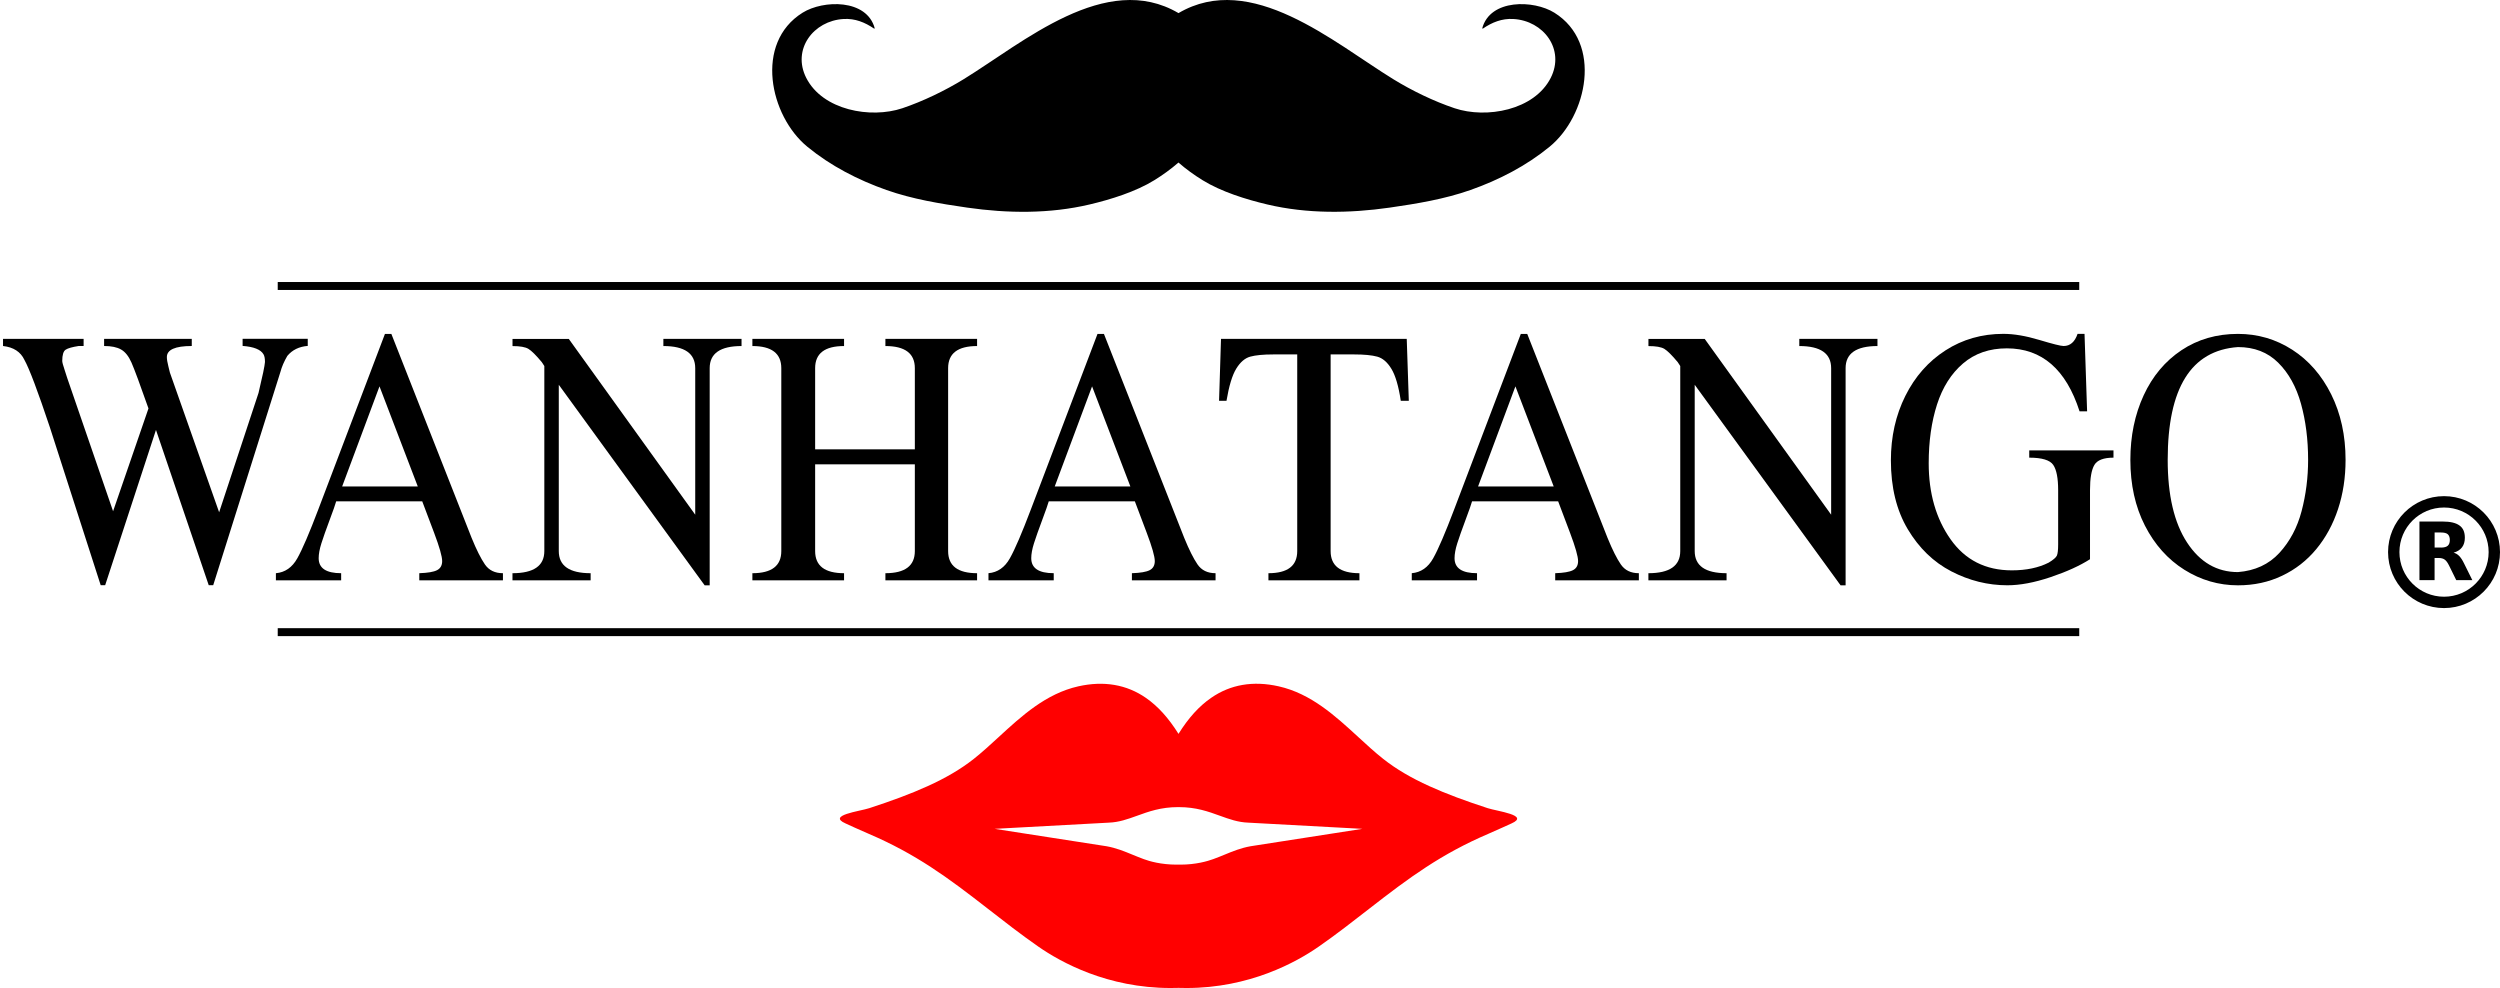 <?xml version="1.0" encoding="utf-8"?>
<!-- Generator: Adobe Illustrator 23.0.1, SVG Export Plug-In . SVG Version: 6.00 Build 0)  -->
<svg version="1.1" id="Layer_1" xmlns="http://www.w3.org/2000/svg" xmlns:xlink="http://www.w3.org/1999/xlink" x="0px" y="0px"
	 viewBox="0 0 629.4 248.74" style="enable-background:new 0 0 629.4 248.74;" xml:space="preserve">
<style type="text/css">
	.st0{fill:#FF0000;}
	.st1{fill:none;stroke:#000000;stroke-width:2;stroke-miterlimit:10;}
	.st2{fill:none;stroke:#000000;stroke-width:2.861;}
</style>
<g>
	<g>
		<path d="M12.55,107.56c-3.04-9.1-5.17-14.75-6.4-16.95c-0.96-2.04-2.75-3.2-5.39-3.5v-1.8h20.29v1.8H19.8
			c-1.61,0.25-2.7,0.56-3.27,0.93c-0.57,0.37-0.86,1.32-0.86,2.84c0,0.32,0.2,1.07,0.6,2.26s0.62,1.87,0.66,2.05l11.54,33.52
			l8.91-25.88c-2.12-6.04-3.55-9.89-4.28-11.55c-0.71-1.61-1.59-2.71-2.62-3.29c-1.03-0.59-2.45-0.88-4.27-0.88v-1.8h22.07v1.8
			c-4.18,0-6.27,0.93-6.27,2.78c0,0.59,0.13,1.37,0.38,2.34c0.25,0.97,0.38,1.49,0.38,1.56l12.4,35.18l9.92-30.05
			c1.02-4.26,1.56-6.85,1.62-7.78c0-0.88-0.12-1.53-0.37-1.94c-0.69-1.2-2.45-1.9-5.26-2.11v-1.8h16.4v1.8
			c-2.16,0.16-3.88,1-5.14,2.51c-0.82,1.4-1.4,2.75-1.74,4.04l-16.92,53.69h-1.13l-13.28-39.09l-12.79,39.09h-1.13L12.55,107.56z"/>
		<path d="M118.73,135.41c1.22,2.99,2.34,5.22,3.35,6.69c1.01,1.47,2.52,2.21,4.54,2.21v1.8h-21.06v-1.8
			c2.12-0.07,3.61-0.32,4.47-0.76c0.86-0.44,1.29-1.21,1.29-2.29c0-1.15-0.67-3.52-2.02-7.1l-3-7.95H84.64
			c-0.18,0.68-0.73,2.25-1.65,4.7c-0.92,2.46-1.61,4.41-2.07,5.86c-0.46,1.45-0.69,2.71-0.69,3.77c0,2.51,1.89,3.77,5.66,3.77v1.8
			H69.46v-1.8c2.31-0.2,4.1-1.45,5.39-3.75c1.29-2.3,3.04-6.38,5.26-12.24l16.8-44.25h1.62L118.73,135.41z M86.14,122.47h19.04
			l-9.64-25.2L86.14,122.47z"/>
		<path d="M178.66,147.37h-1.25l-36.73-50.5v41.87c0,3.71,2.67,5.57,8.02,5.57v1.8h-19.68v-1.8c5.35,0,8.02-1.86,8.02-5.57V92.15
			l-0.64-0.98c-1.45-1.74-2.57-2.85-3.35-3.33c-0.79-0.48-2.13-0.71-4.02-0.71v-1.8h14.17l31.83,44.25V92.69
			c0-3.71-2.67-5.57-8.02-5.57v-1.8h19.68v1.8c-5.35,0-8.02,1.86-8.02,5.57V147.37z"/>
		<path d="M230.32,113.13V92.69c0-3.71-2.47-5.57-7.41-5.57v-1.8h23.08v1.8c-4.86,0-7.29,1.86-7.29,5.57v46.05
			c0,3.71,2.43,5.57,7.29,5.57v1.8h-23.08v-1.8c4.94,0,7.41-1.86,7.41-5.57V116.9h-25.1v21.84c0,3.71,2.43,5.57,7.28,5.57v1.8
			h-23.08v-1.8c4.86,0,7.28-1.86,7.28-5.57V92.69c0-3.71-2.43-5.57-7.28-5.57v-1.8h23.08v1.8c-4.86,0-7.28,1.86-7.28,5.57v20.44
			H230.32z"/>
		<path d="M298.14,135.41c1.22,2.99,2.34,5.22,3.35,6.69s2.52,2.21,4.54,2.21v1.8h-21.06v-1.8c2.12-0.07,3.61-0.32,4.47-0.76
			c0.86-0.44,1.29-1.21,1.29-2.29c0-1.15-0.67-3.52-2.02-7.1l-3-7.95h-21.67c-0.18,0.68-0.74,2.25-1.65,4.7
			c-0.92,2.46-1.61,4.41-2.07,5.86c-0.46,1.45-0.69,2.71-0.69,3.77c0,2.51,1.89,3.77,5.66,3.77v1.8h-16.43v-1.8
			c2.31-0.2,4.1-1.45,5.39-3.75c1.29-2.3,3.04-6.38,5.26-12.24l16.8-44.25h1.62L298.14,135.41z M265.54,122.47h19.04l-9.64-25.2
			L265.54,122.47z"/>
		<path d="M342.26,146.11h-22.92v-1.8c4.84,0,7.25-1.86,7.25-5.57V89.23h-6c-2.55,0-4.49,0.19-5.83,0.56
			c-1.34,0.37-2.51,1.38-3.52,3.02c-1.01,1.64-1.83,4.34-2.46,8.1h-1.87l0.49-15.59h46.76l0.52,15.59h-2.02
			c-0.55-3.69-1.34-6.37-2.36-8.05c-1.02-1.68-2.21-2.7-3.57-3.07c-1.36-0.37-3.31-0.56-5.86-0.56H335v49.51
			c0,3.71,2.42,5.57,7.25,5.57V146.11z"/>
		<path d="M404.71,135.41c1.22,2.99,2.34,5.22,3.35,6.69s2.52,2.21,4.54,2.21v1.8h-21.06v-1.8c2.12-0.07,3.61-0.32,4.47-0.76
			c0.86-0.44,1.29-1.21,1.29-2.29c0-1.15-0.67-3.52-2.02-7.1l-3-7.95h-21.67c-0.18,0.68-0.74,2.25-1.65,4.7
			c-0.92,2.46-1.61,4.41-2.07,5.86c-0.46,1.45-0.69,2.71-0.69,3.77c0,2.51,1.89,3.77,5.66,3.77v1.8h-16.43v-1.8
			c2.31-0.2,4.1-1.45,5.39-3.75c1.29-2.3,3.04-6.38,5.26-12.24l16.8-44.25h1.62L404.71,135.41z M372.12,122.47h19.04l-9.64-25.2
			L372.12,122.47z"/>
		<path d="M464.64,147.37h-1.25l-36.73-50.5v41.87c0,3.71,2.67,5.57,8.02,5.57v1.8h-19.68v-1.8c5.35,0,8.02-1.86,8.02-5.57V92.15
			l-0.64-0.98c-1.45-1.74-2.57-2.85-3.35-3.33s-2.13-0.71-4.02-0.71v-1.8h14.17l31.83,44.25V92.69c0-3.71-2.67-5.57-8.02-5.57v-1.8
			h19.68v1.8c-5.35,0-8.02,1.86-8.02,5.57V147.37z"/>
		<path d="M525.45,103.56h-1.9c-3.39-10.57-9.49-15.86-18.3-15.86c-4.39,0-8.06,1.27-11.03,3.8c-2.97,2.54-5.15,5.98-6.55,10.32
			c-1.4,4.35-2.1,9.28-2.1,14.81c0,7.56,1.84,13.95,5.51,19.15s8.81,7.81,15.42,7.81c3.63,0,6.72-0.65,9.27-1.94
			c1.16-0.7,1.85-1.29,2.07-1.77c0.21-0.48,0.32-1.41,0.32-2.82v-13.65c0-3.03-0.41-5.16-1.24-6.37c-0.83-1.21-2.84-1.82-6.04-1.82
			v-1.83h21.21v1.83c-2.49,0-4.1,0.62-4.82,1.85c-0.72,1.23-1.09,3.34-1.09,6.33v17.39c-2.59,1.65-5.91,3.16-9.96,4.52
			c-4.05,1.36-7.67,2.04-10.85,2.04c-4.9,0-9.59-1.17-14.09-3.5c-4.5-2.33-8.16-5.88-10.99-10.63c-2.83-4.75-4.24-10.53-4.24-17.32
			c0-5.95,1.21-11.36,3.64-16.23c2.43-4.87,5.8-8.69,10.11-11.46s9.17-4.16,14.55-4.16c2.65,0,5.67,0.51,9.06,1.53
			s5.43,1.53,6.12,1.53c1.65,0,2.83-1.02,3.52-3.06h1.75L525.45,103.56z"/>
		<path d="M590.52,115.78c0,4.44-0.63,8.57-1.9,12.4c-1.27,3.83-3.09,7.18-5.46,10.05c-2.38,2.88-5.25,5.12-8.62,6.72
			c-3.37,1.61-7.07,2.41-11.11,2.41c-4.83,0-9.33-1.31-13.5-3.92c-4.16-2.61-7.47-6.32-9.92-11.1c-2.45-4.79-3.67-10.31-3.67-16.56
			c0-6,1.12-11.42,3.35-16.25s5.41-8.62,9.52-11.36s8.85-4.11,14.22-4.11c4.98,0,9.53,1.33,13.67,3.99
			c4.13,2.66,7.4,6.41,9.81,11.24C589.31,104.13,590.52,109.63,590.52,115.78z M545.74,115.78c0,8.9,1.62,15.83,4.87,20.8
			s7.52,7.45,12.82,7.45c4.3-0.34,7.78-1.95,10.42-4.82c2.64-2.88,4.51-6.38,5.6-10.53c1.09-4.14,1.64-8.44,1.64-12.91
			c0-5.12-0.6-9.82-1.79-14.11s-3.11-7.74-5.75-10.36c-2.64-2.61-6.01-3.92-10.12-3.92C551.64,88.21,545.74,97.67,545.74,115.78z"/>
	</g>
	<path class="st0" d="M374.53,203.46c-10.89-3.56-19.66-7.15-26.29-12.4c-2.08-1.64-4.09-3.49-6.22-5.45
		c-5.88-5.4-11.95-10.98-20.1-12.82c-6.42-1.45-12.15-0.47-17.03,2.92c-3.01,2.09-5.67,5.01-8.19,9.05c0,0,0,0,0-0.01
		c0,0,0,0,0,0.01c-2.53-4.04-5.19-6.96-8.19-9.05c-4.87-3.38-10.6-4.36-17.03-2.92c-8.15,1.84-14.23,7.42-20.1,12.82
		c-2.13,1.96-4.14,3.8-6.22,5.45c-6.63,5.25-15.4,8.84-26.29,12.4c-2.43,0.8-10.68,1.77-6.01,3.84c1.41,0.63,3.06,1.43,5.83,2.61
		c11.9,5.1,19.83,10.93,30.05,18.9c4.06,3.16,8.25,6.43,12.65,9.49c5.7,3.97,17.43,10.44,33.31,10.44c0.66,0,1.33-0.01,2-0.03
		c0,0,0,0,0,0c0,0,0,0,0.01,0c0.68,0.02,1.34,0.03,2,0.03c15.89,0,27.62-6.47,33.32-10.44c4.4-3.06,8.59-6.33,12.65-9.49
		c10.22-7.96,18.15-13.8,30.05-18.9c2.76-1.19,4.42-1.99,5.83-2.61C385.2,205.23,376.96,204.25,374.53,203.46z M314.84,213.05
		c-2.44,0.44-4.43,1.25-6.54,2.12c-0.92,0.38-1.86,0.76-2.88,1.13c-1.4,0.51-4.34,1.38-8.23,1.38l-0.5,0l-0.49,0
		c-3.9,0-6.83-0.86-8.23-1.38c-1.01-0.37-1.95-0.76-2.86-1.13c-2.12-0.87-4.11-1.69-6.53-2.12l-28.18-4.38l28.74-1.56
		c2.57-0.09,4.76-0.88,7.06-1.71c3-1.09,6.08-2.2,10.37-2.2c0.07,0,0.15,0,0.22,0c4.33,0,7.41,1.11,10.38,2.19
		c2.33,0.84,4.52,1.63,7.09,1.72l0.19,0.01l28.54,1.55L314.84,213.05z"/>
	<line class="st1" x1="69.92" y1="159.15" x2="523.47" y2="159.15"/>
	<line class="st1" x1="69.92" y1="72" x2="523.47" y2="72"/>
	<path d="M391.33,3.2c-5.19-3.24-16.19-3.52-18.17,3.95l0.17,0.05c2.33-1.59,4.8-2.58,7.65-2.42c7.66,0.42,13.06,7.67,9.43,14.83
		c-4.14,8.16-16.22,10.32-24.2,7.64c-5.2-1.74-10.78-4.45-15.43-7.31C335.79,10.72,314.97-7.45,296.7,3.3
		c-18.27-10.75-39.1,7.42-54.09,16.64c-4.65,2.86-10.24,5.56-15.43,7.31c-7.98,2.68-20.06,0.52-24.2-7.64
		c-3.63-7.15,1.78-14.4,9.43-14.83c2.85-0.16,5.32,0.83,7.65,2.42l0.17-0.05c-1.98-7.47-12.98-7.19-18.17-3.95
		c-12.22,7.63-8.27,25.97,1.18,33.73c5.87,4.83,12.8,8.39,19.92,10.9c6.55,2.31,13.51,3.45,20.35,4.44
		c10.19,1.47,20.78,1.58,30.8-0.79c5.34-1.26,11.63-3.22,16.3-6.11c2.13-1.32,4.19-2.8,6.08-4.45c1.89,1.65,3.95,3.14,6.08,4.45
		c4.67,2.89,10.96,4.85,16.3,6.11c10.02,2.37,20.62,2.25,30.8,0.79c6.85-0.99,13.8-2.13,20.35-4.44c7.12-2.51,14.05-6.08,19.92-10.9
		C399.59,29.18,403.55,10.83,391.33,3.2z"/>
	<g>
		<circle class="st2" cx="615.31" cy="139" r="12.66"/>
		<path d="M614.54,137.86c0.79,0,1.36-0.16,1.7-0.46c0.34-0.29,0.53-0.77,0.53-1.46c0-0.67-0.19-1.14-0.53-1.45
			c-0.34-0.29-0.92-0.43-1.7-0.43h-1.6v3.79H614.54 M612.93,140.48v5.58h-3.81V131.3h5.81c1.95,0,3.36,0.33,4.26,0.99
			c0.92,0.64,1.36,1.67,1.36,3.09c0,0.97-0.23,1.77-0.7,2.4c-0.47,0.62-1.17,1.09-2.13,1.37c0.53,0.13,0.99,0.4,1.4,0.82
			s0.83,1.04,1.24,1.9l2.07,4.18h-4.05l-1.8-3.66c-0.36-0.73-0.73-1.24-1.1-1.5c-0.37-0.27-0.87-0.41-1.49-0.41H612.93"/>
	</g>
</g>
<g>
</g>
<g>
</g>
<g>
</g>
<g>
</g>
<g>
</g>
<g>
</g>
</svg>
